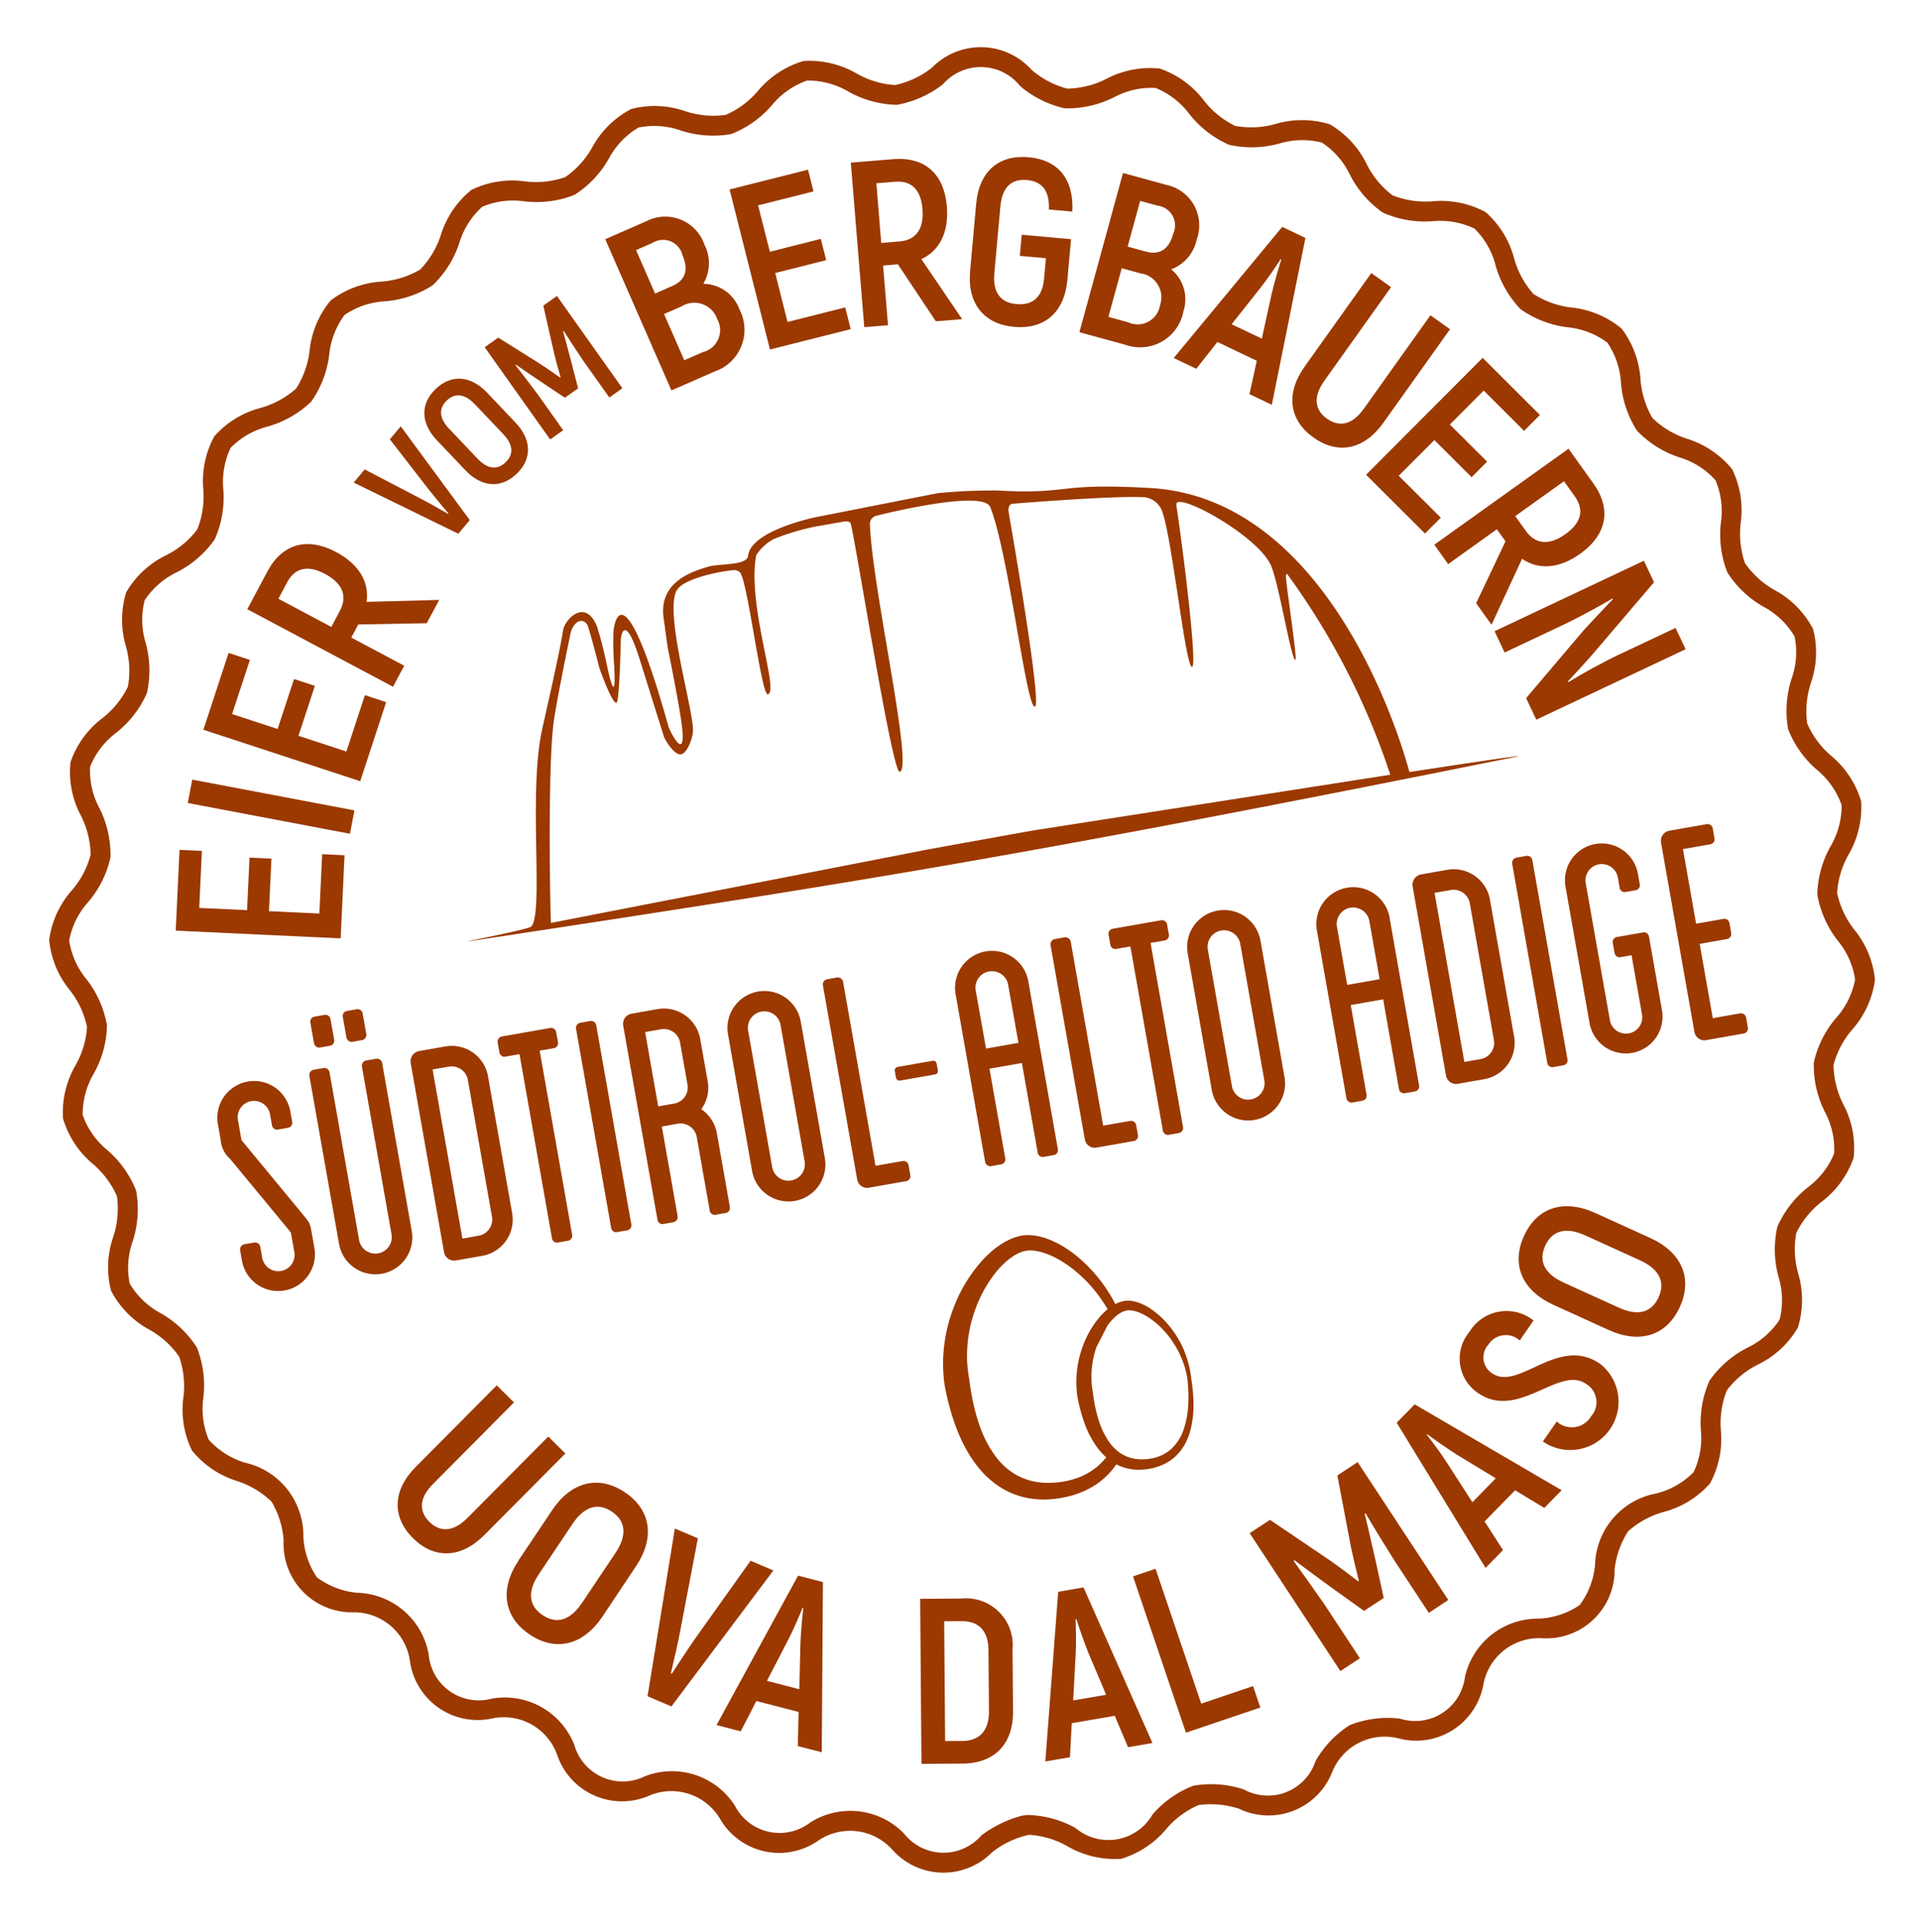 <svg xmlns="http://www.w3.org/2000/svg" width="156" height="157" viewBox="0 0 156 157">
  <g id="Group_1" data-name="Group 1" transform="translate(-218.479 -7.896)">
    <path id="Path_1" data-name="Path 1" d="M233.661,56.792l-.154-.87a1.325,1.325,0,1,0-2.609.46l.229,1.305c.055.306.055.306.154.42l4.831,5.85c.639.784.639.784.77,1.526l.225,1.279a2.988,2.988,0,0,1-5.885,1.038l-.152-.872a.425.425,0,0,1,.337-.48l.819-.144a.425.425,0,0,1,.48.337l.154.87a1.325,1.325,0,1,0,2.609-.46l-.225-1.279c-.049-.282-.049-.282-.148-.4l-4.831-5.85a2.3,2.3,0,0,1-.774-1.551l-.231-1.305a2.988,2.988,0,0,1,5.885-1.038l.154.872a.41.41,0,0,1-.339.48l-.817.144a.41.41,0,0,1-.482-.337" transform="translate(6.919 42.561)" fill="#9b3900"/>
    <path id="Path_2" data-name="Path 2" d="M235.925,52.607l-.3-1.689a.41.41,0,0,1,.336-.48l.793-.14a.411.411,0,0,1,.482.337l.3,1.689a.43.43,0,0,1-.339.482l-.791.14a.426.426,0,0,1-.48-.339m-2.637.466-.3-1.689a.41.41,0,0,1,.336-.482l.821-.144a.412.412,0,0,1,.48.337l.3,1.689a.425.425,0,0,1-.336.482l-.819.144a.424.424,0,0,1-.48-.337m5.53,1.583,2.406,13.663a3,3,0,0,1-5.909,1.042L232.907,55.7a.444.444,0,0,1,.337-.48l.821-.146a.43.43,0,0,1,.48.339l2.408,13.661a1.339,1.339,0,0,0,2.637-.464l-2.412-13.663a.426.426,0,0,1,.339-.48l.817-.144a.431.431,0,0,1,.485.337" transform="translate(10.706 39.61)" fill="#9b3900"/>
    <path id="Path_3" data-name="Path 3" d="M241.622,54.549a1.333,1.333,0,0,0-1.539-1.1l-1.33.233,2.422,13.74,1.33-.235a1.331,1.331,0,0,0,1.074-1.535Zm1.638-.288,1.958,11.1a2.988,2.988,0,0,1-2.424,3.46l-2.149.379a.838.838,0,0,1-.963-.675l-2.71-15.376a.854.854,0,0,1,.673-.963l2.149-.379a2.992,2.992,0,0,1,3.466,2.449" transform="translate(14.874 41.124)" fill="#9b3900"/>
    <path id="Path_4" data-name="Path 4" d="M245.213,51.389l.144.819a.41.41,0,0,1-.336.48l-1.151.2,2.639,14.966a.412.412,0,0,1-.337.482l-.819.144a.411.411,0,0,1-.482-.339l-2.639-14.966-1.151.2a.41.41,0,0,1-.48-.337l-.146-.819a.43.43,0,0,1,.339-.482l3.939-.693a.427.427,0,0,1,.482.337" transform="translate(18.457 40.385)" fill="#9b3900"/>
    <path id="Path_5" data-name="Path 5" d="M248.089,67.3a.412.412,0,0,1-.337.482l-.819.144a.411.411,0,0,1-.482-.339L243.6,51.421l0-.026a.425.425,0,0,1,.337-.48l.819-.146a.428.428,0,0,1,.48.339Z" transform="translate(21.685 40.093)" fill="#9b3900"/>
    <path id="Path_6" data-name="Path 6" d="M250.116,53.051a1.336,1.336,0,0,0-1.539-1.1l-1.305.231,1.064,6.037,1.305-.229a1.332,1.332,0,0,0,1.074-1.537Zm2.238,3.114a2.938,2.938,0,0,1-.521,2.281,3.01,3.01,0,0,1,1.275,1.993l1.05,5.96a.411.411,0,0,1-.336.482l-.819.144a.411.411,0,0,1-.482-.337l-1.05-5.962a1.338,1.338,0,0,0-1.541-1.1l-1.3.231,1.285,7.292a.425.425,0,0,1-.337.48l-.819.146a.411.411,0,0,1-.482-.339L245.49,51.65a.838.838,0,0,1,.675-.963l2.122-.375a3,3,0,0,1,3.466,2.449Z" transform="translate(23.623 39.584)" fill="#9b3900"/>
    <path id="Path_7" data-name="Path 7" d="M253.98,52.339a1.338,1.338,0,1,0-2.635.466l1.958,11.1a1.338,1.338,0,0,0,2.635-.464Zm1.638-.288,1.958,11.1a3,3,0,0,1-5.911,1.042l-1.956-11.1a3,3,0,1,1,5.909-1.042" transform="translate(27.921 38.856)" fill="#9b3900"/>
    <path id="Path_8" data-name="Path 8" d="M260.45,64.277l.144.819a.41.41,0,0,1-.337.48l-3.018.533a.819.819,0,0,1-.963-.675L253.491,49.65a.428.428,0,0,1,.339-.48l.819-.146a.449.449,0,0,1,.48.339l2.639,14.966,2.2-.387a.427.427,0,0,1,.482.337" transform="translate(31.848 38.303)" fill="#9b3900"/>
    <path id="Path_9" data-name="Path 9" d="M259.775,52.593l.1.555a.276.276,0,0,1-.229.326l-2.848.5a.291.291,0,0,1-.326-.229l-.1-.555a.288.288,0,0,1,.229-.326l2.848-.5a.278.278,0,0,1,.326.229" transform="translate(34.807 41.734)" fill="#9b3900"/>
    <path id="Path_10" data-name="Path 10" d="M263.1,50.73a1.338,1.338,0,1,0-2.635.466L261.3,55.9l2.635-.464Zm1.638-.288,2.4,13.636a.411.411,0,0,1-.337.482l-.819.144a.411.411,0,0,1-.482-.337l-1.285-7.294-2.635.466,1.285,7.292a.409.409,0,0,1-.337.48l-.819.146a.428.428,0,0,1-.48-.339l-2.4-13.636a3,3,0,1,1,5.909-1.042" transform="translate(37.293 37.204)" fill="#9b3900"/>
    <path id="Path_11" data-name="Path 11" d="M269.574,62.668l.144.819a.41.41,0,0,1-.336.48l-3.018.533a.822.822,0,0,1-.965-.675l-2.783-15.785a.428.428,0,0,1,.339-.48l.819-.146a.449.449,0,0,1,.48.339l2.639,14.966,2.2-.387a.427.427,0,0,1,.482.337" transform="translate(41.219 36.65)" fill="#9b3900"/>
    <path id="Path_12" data-name="Path 12" d="M269.7,47.071l.144.819a.41.41,0,0,1-.337.48l-1.151.2,2.639,14.966a.412.412,0,0,1-.336.482l-.819.144a.411.411,0,0,1-.482-.339l-2.639-14.966-1.151.2a.41.41,0,0,1-.48-.337l-.146-.819a.43.43,0,0,1,.339-.482l3.939-.693a.427.427,0,0,1,.482.337" transform="translate(43.605 35.95)" fill="#9b3900"/>
    <path id="Path_13" data-name="Path 13" d="M272.406,49.09a1.338,1.338,0,1,0-2.635.466l1.958,11.1a1.338,1.338,0,0,0,2.635-.464Zm1.638-.288L276,59.907a3,3,0,0,1-5.911,1.042l-1.956-11.1a3,3,0,1,1,5.909-1.042" transform="translate(46.846 35.519)" fill="#9b3900"/>
    <path id="Path_14" data-name="Path 14" d="M277.581,48.177a1.338,1.338,0,1,0-2.635.466l.831,4.707,2.635-.464Zm1.638-.288,2.4,13.636a.411.411,0,0,1-.336.482l-.819.144a.411.411,0,0,1-.482-.337L278.7,54.522l-2.635.466,1.285,7.292a.409.409,0,0,1-.336.48l-.819.146a.428.428,0,0,1-.48-.339l-2.4-13.636a3,3,0,1,1,5.909-1.042" transform="translate(52.162 34.581)" fill="#9b3900"/>
    <path id="Path_15" data-name="Path 15" d="M281.781,47.468a1.333,1.333,0,0,0-1.539-1.1l-1.33.233,2.422,13.74,1.33-.235a1.331,1.331,0,0,0,1.074-1.535Zm1.638-.288,1.958,11.1a2.988,2.988,0,0,1-2.424,3.46l-2.149.379a.838.838,0,0,1-.963-.675l-2.71-15.376a.854.854,0,0,1,.673-.963l2.149-.379a2.992,2.992,0,0,1,3.466,2.449" transform="translate(56.123 33.851)" fill="#9b3900"/>
    <path id="Path_16" data-name="Path 16" d="M285.611,60.685a.412.412,0,0,1-.339.482l-.817.144a.412.412,0,0,1-.484-.339L281.121,44.8l0-.026a.425.425,0,0,1,.335-.48l.819-.146a.427.427,0,0,1,.48.339Z" transform="translate(60.225 33.298)" fill="#9b3900"/>
    <path id="Path_17" data-name="Path 17" d="M287.677,47.267l-.154-.87a1.325,1.325,0,0,0-2.609.46l1.962,11.129a1.325,1.325,0,1,0,2.609-.46l-.843-4.784-.9.158a.41.41,0,0,1-.48-.337l-.144-.819a.411.411,0,0,1,.337-.482l2.124-.375a.41.41,0,0,1,.48.339l1.06,6.012a2.988,2.988,0,0,1-5.885,1.038l-1.962-11.131a2.988,2.988,0,0,1,5.885-1.038l.154.872a.41.41,0,0,1-.339.48l-.817.144a.41.41,0,0,1-.482-.337" transform="translate(62.4 32.778)" fill="#9b3900"/>
    <path id="Path_18" data-name="Path 18" d="M288.87,44.907l1.068,6.063,2.226-.391a.41.41,0,0,1,.482.337l.144.819a.425.425,0,0,1-.336.48l-2.226.393,1.064,6.039,2.226-.393a.428.428,0,0,1,.482.337l.144.819a.411.411,0,0,1-.336.482l-3.045.537a.82.82,0,0,1-.963-.675l-2.712-15.376a.84.84,0,0,1,.675-.965l3.045-.535a.427.427,0,0,1,.48.337l.144.819a.409.409,0,0,1-.337.48Z" transform="translate(66.349 31.989)" fill="#9b3900"/>
    <path id="Path_19" data-name="Path 19" d="M239.447,44.259l1.818.085-.316,6.756-13.4-.628.308-6.566,1.818.085-.217,4.632,3.886.182.2-4.267,1.78.083-.2,4.267,4.095.193Z" transform="translate(5.208 33.051)" fill="#9b3900"/>
    <rect id="Rectangle_1" data-name="Rectangle 1" width="1.935" height="13.412" transform="translate(233.738 73.15) rotate(-79.255)" fill="#9b3900"/>
    <path id="Path_20" data-name="Path 20" d="M241.779,39.444l1.729.568L241.4,46.437l-12.742-4.182,2.047-6.244,1.731.568-1.447,4.4,3.7,1.212,1.334-4.058,1.693.555-1.332,4.058,3.894,1.279Z" transform="translate(6.346 24.943)" fill="#9b3900"/>
    <path id="Path_21" data-name="Path 21" d="M237.245,38.382l.7-1.32c.639-1.2.193-2.242-1.212-2.988s-2.447-.5-3.077.685l-.71,1.334Zm2.191-.2-.568,1.068,4.3,2.285-.91,1.709-11.84-6.3,1.63-3.063c1.206-2.266,3.243-2.832,5.593-1.581,1.845.981,2.7,2.435,2.471,4.048l5.9-.16L245,38.08Z" transform="translate(8.153 20.459)" fill="#9b3900"/>
    <path id="Path_22" data-name="Path 22" d="M234.682,31.5l.892-1.068,4.6,2.4c.742.381,1.52.841,2.169,1.212l.032-.041c-.48-.572-1.064-1.265-1.579-1.918l-3.176-4.1.884-1.058,5.609,7.622-.926,1.109Z" transform="translate(12.534 15.611)" fill="#9b3900"/>
    <path id="Path_23" data-name="Path 23" d="M243.929,29.528l-2.315-2.437c-.795-.837-1.591-.951-2.276-.3s-.612,1.451.182,2.289l2.315,2.437c.8.837,1.583.961,2.276.3s.614-1.451-.182-2.289m-3.083,2.929L238.53,30.02c-1.32-1.391-1.362-2.96-.087-4.172s2.84-1.089,4.162.3l2.315,2.437c1.32,1.389,1.362,2.96.087,4.172s-2.842,1.089-4.162-.3" transform="translate(15.442 13.65)" fill="#9b3900"/>
    <path id="Path_24" data-name="Path 24" d="M245.8,21.7l5.317,7.5-1.06.752-2.074-2.923c-.586-.874-1.119-1.67-1.63-2.481l-.059.008c.211.752.44,1.62.669,2.487l.555,2.165-1.07.76-1.861-1.239c-.744-.5-1.488-1.005-2.126-1.453l-.028.051c.588.76,1.174,1.518,1.8,2.36l2.076,2.923-1.06.752-5.319-7.494,1.1-.782,3.422,2.145c.474.306,1.241.841,1.6,1.1l.043-.03c-.124-.428-.377-1.326-.509-1.877l-.894-3.937Z" transform="translate(17.93 10.246)" fill="#9b3900"/>
    <path id="Path_25" data-name="Path 25" d="M253.854,26.824a1.964,1.964,0,0,0-2.872-1.022l-1.439.63,1.644,3.756,1.508-.661a1.838,1.838,0,0,0,1.16-2.7m-6.586-5.587,1.545,3.529,1.4-.616c1.07-.468,1.346-1.32.823-2.514a1.617,1.617,0,0,0-2.42-.991Zm8.394,4.8a3.581,3.581,0,0,1-2.009,5.062l-3.511,1.537-5.378-12.286,3.335-1.46a3.362,3.362,0,0,1,4.725,1.905,3.3,3.3,0,0,1-.093,3.179,3.149,3.149,0,0,1,2.931,2.064" transform="translate(22.89 6.982)" fill="#9b3900"/>
    <path id="Path_26" data-name="Path 26" d="M259.143,27.833l.446,1.766-6.56,1.654-3.28-13.006,6.373-1.608.444,1.766-4.5,1.135.953,3.77,4.141-1.046.436,1.729-4.141,1.044,1,3.977Z" transform="translate(28.01 5.044)" fill="#9b3900"/>
    <path id="Path_27" data-name="Path 27" d="M257.078,23.037l1.49-.122c1.356-.109,1.991-1.046,1.863-2.631s-.9-2.329-2.238-2.222l-1.508.124Zm1.352,1.735-1.2.1.4,4.851-1.93.156L254.607,16.51l3.456-.282c2.56-.207,4.135,1.2,4.35,3.858.168,2.082-.594,3.584-2.076,4.263l3.318,4.881-2.139.174Z" transform="translate(33 4.602)" fill="#9b3900"/>
    <path id="Path_28" data-name="Path 28" d="M259.4,25.4l.491-5.439c.245-2.71,1.865-4.026,4.287-3.807,2.366.213,3.669,1.774,3.527,4.417L265.8,20.4c.063-1.553-.563-2.283-1.784-2.394s-2.011.531-2.157,2.153l-.489,5.418c-.148,1.624.553,2.4,1.792,2.51,1.279.116,2.106-.521,2.244-2.047l.152-1.68-2.118-.191.154-1.717,4.008.361-.306,3.4c-.274,2.611-1.914,3.943-4.318,3.726S259.16,28.109,259.4,25.4" transform="translate(37.9 4.521)" fill="#9b3900"/>
    <path id="Path_29" data-name="Path 29" d="M268.7,19.038l-1.018,3.716,1.48.405c1.127.308,1.877-.182,2.22-1.439a1.616,1.616,0,0,0-1.259-2.291Zm1.61,8.488a1.962,1.962,0,0,0-1.591-2.6l-1.516-.416-1.082,3.955,1.589.436a1.839,1.839,0,0,0,2.6-1.374m1.9.521a3.582,3.582,0,0,1-4.746,2.674l-3.7-1.012,3.541-12.937,3.511.963a3.359,3.359,0,0,1,2.477,4.452,3.3,3.3,0,0,1-2.072,2.412,3.148,3.148,0,0,1,.983,3.448" transform="translate(42.417 5.181)" fill="#9b3900"/>
    <path id="Path_30" data-name="Path 30" d="M274.71,28.014,275.5,24.4c.207-.878.57-2.128.787-2.81l-.051-.024c-.391.6-1.117,1.674-1.687,2.38l-2.295,2.9Zm-.411,1.8-3.2-1.526-1.717,2.175-1.833-.874,8.816-10.655,1.885.9-2.729,13.557-1.816-.866Z" transform="translate(46.294 7.4)" fill="#9b3900"/>
    <path id="Path_31" data-name="Path 31" d="M273.3,28.383l5.416-7.6,1.605,1.145-5.414,7.6c-.945,1.326-.782,2.384.2,3.085,1,.712,2.051.521,3-.8l5.414-7.6,1.591,1.135-5.414,7.6c-1.591,2.232-3.728,2.591-5.678,1.2s-2.309-3.527-.72-5.759" transform="translate(51.18 9.303)" fill="#9b3900"/>
    <path id="Path_32" data-name="Path 32" d="M281.333,37.169l-1.285,1.289-4.788-4.778,9.473-9.5,4.652,4.642L288.1,30.116l-3.282-3.276L282.068,29.6l3.025,3.016-1.257,1.263-3.024-3.018-2.9,2.9Z" transform="translate(54.212 12.795)" fill="#9b3900"/>
    <path id="Path_33" data-name="Path 33" d="M284.572,33.3l.87,1.214c.793,1.107,1.922,1.172,3.215.245s1.534-1.97.754-3.061l-.88-1.23Zm-.793,2.049-.7-.979-3.959,2.832-1.125-1.577,10.906-7.8,2.019,2.822c1.494,2.088,1.095,4.164-1.072,5.714-1.7,1.214-3.379,1.334-4.723.409l-2.481,5.358-1.249-1.747Z" transform="translate(57.021 16.536)" fill="#9b3900"/>
    <path id="Path_34" data-name="Path 34" d="M292.541,32.316l.823,1.749-4.869,5.71c-.643.748-1.555,1.729-2.145,2.368l.061.036c1.129-.7,2.9-1.666,3.973-2.173l4.731-2.232.817,1.731L283.8,45.231l-.827-1.749,4.668-5.508c.73-.791,1.757-1.889,2.4-2.552l-.059-.034c-1.158.693-2.935,1.638-4.079,2.177l-4.679,2.21-.817-1.733Z" transform="translate(59.504 21.147)" fill="#9b3900"/>
    <path id="Path_35" data-name="Path 35" d="M237.917,71.994l6.576-6.621,1.4,1.391-6.576,6.621c-1.149,1.155-1.158,2.226-.3,3.077s1.94.847,3.087-.308l6.576-6.621,1.387,1.376-6.576,6.621c-1.93,1.944-4.1,1.952-5.8.264s-1.707-3.856.225-5.8" transform="translate(14.347 55.1)" fill="#9b3900"/>
    <path id="Path_36" data-name="Path 36" d="M246.939,79.044l2.728-4.077c.937-1.4.843-2.57-.3-3.337-1.164-.778-2.264-.407-3.2.993L243.437,76.7c-.939,1.4-.859,2.56.3,3.337s2.262.407,3.2-.993m-5.159-3.452,2.728-4.077c1.555-2.325,3.777-2.889,5.911-1.462s2.459,3.7.9,6.023L248.6,80.152c-1.557,2.325-3.779,2.889-5.911,1.462s-2.459-3.7-.9-6.023" transform="translate(18.829 59.108)" fill="#9b3900"/>
    <path id="Path_37" data-name="Path 37" d="M248.681,71.112l1.869.795-1.417,7.435c-.219,1.2-.535,2.479-.778,3.541l.071.03c.6-.912,1.318-2.021,2.013-3.016l4.395-6.166,1.851.789L248.4,85.569l-1.94-.827Z" transform="translate(24.631 60.995)" fill="#9b3900"/>
    <path id="Path_38" data-name="Path 38" d="M255.953,82.232l.087-3.7c.034-.9.152-2.2.237-2.909l-.057-.014c-.27.663-.776,1.859-1.2,2.658l-1.7,3.282Zm-.061,1.845-3.432-.888-1.269,2.463-1.966-.509L255.848,73l2.021.523-.093,13.829-1.948-.5Z" transform="translate(27.472 62.936)" fill="#9b3900"/>
    <path id="Path_39" data-name="Path 39" d="M260.831,85.492c1.38-.014,2.159-.841,2.147-2.435l-.04-4.94c-.012-1.571-.784-2.37-2.183-2.36l-1.417.01.077,9.732Zm-3.444-11.549,3.335-.024a3.8,3.8,0,0,1,4.17,4.143l.041,5.021c.02,2.662-1.5,4.225-4.087,4.247l-3.353.026Z" transform="translate(35.855 63.878)" fill="#9b3900"/>
    <path id="Path_40" data-name="Path 40" d="M267.342,82.2,265.9,78.79c-.339-.837-.764-2.066-.979-2.749l-.057.01c.024.716.055,2.013,0,2.917l-.2,3.689Zm.7,1.707-3.493.6-.146,2.767-2,.345,1.044-13.79,2.058-.355,5.6,12.645-1.983.341Z" transform="translate(41.01 63.418)" fill="#9b3900"/>
    <path id="Path_41" data-name="Path 41" d="M275.672,82.261l.59,1.741-6.045,2.045-4.3-12.7,1.832-.62,3.71,10.963Z" transform="translate(44.619 62.65)" fill="#9b3900"/>
    <path id="Path_42" data-name="Path 42" d="M279.366,68.449l7.369,11.206L285.15,80.7l-2.872-4.37c-.811-1.3-1.547-2.491-2.252-3.7l-.085.01c.27,1.107.56,2.384.849,3.661l.7,3.189-1.6,1.052-2.652-1.9c-1.058-.772-2.114-1.545-3.024-2.23l-.043.075c.815,1.137,1.632,2.272,2.505,3.533l2.874,4.37-1.585,1.042-7.369-11.206,1.65-1.084,4.877,3.3c.677.472,1.768,1.291,2.281,1.689l.063-.043c-.16-.628-.48-1.952-.647-2.761l-1.1-5.789Z" transform="translate(49.419 58.26)" fill="#9b3900"/>
    <path id="Path_43" data-name="Path 43" d="M284.539,72.141l-3.162-1.92c-.762-.48-1.828-1.228-2.4-1.656l-.041.043c.438.564,1.222,1.6,1.7,2.368l2,3.11Zm1.569.973-2.481,2.532,1.5,2.329-1.421,1.449-7.219-11.8,1.462-1.492,11.94,6.979-1.409,1.437Z" transform="translate(55.473 55.885)" fill="#9b3900"/>
    <path id="Path_44" data-name="Path 44" d="M285.763,72.989l1.125-1.622a1.822,1.822,0,0,0,2.8-.436,1.724,1.724,0,0,0-.42-2.623c-2.187-1.518-5.514,3.006-8.788.734a3.372,3.372,0,0,1-.687-4.956,3.523,3.523,0,0,1,5.214-.928l-1.125,1.622a1.675,1.675,0,0,0-2.552.351,1.525,1.525,0,0,0,.308,2.313c2.155,1.5,5.368-3.13,8.784-.76a3.922,3.922,0,0,1-4.658,6.306" transform="translate(58.074 52.045)" fill="#9b3900"/>
    <path id="Path_45" data-name="Path 45" d="M291.246,62.591l-4.464-2.033c-1.534-.7-2.674-.416-3.245.839-.58,1.273-.037,2.3,1.5,3l4.464,2.031c1.535.7,2.666.436,3.245-.837.572-1.257.036-2.3-1.5-3m-2.572,5.65-4.464-2.033c-2.546-1.157-3.464-3.26-2.4-5.6s3.251-3.024,5.8-1.865l4.464,2.031c2.546,1.16,3.462,3.262,2.4,5.6s-3.251,3.026-5.8,1.867" transform="translate(60.493 47.726)" fill="#9b3900"/>
    <path id="Path_46" data-name="Path 46" d="M270.76,78.221a5.21,5.21,0,0,1-1.318.78,6.431,6.431,0,0,1-1.5.4,7.128,7.128,0,0,1-1.551.065,5.269,5.269,0,0,1-1.464-.318,4.921,4.921,0,0,1-1.281-.72,5.784,5.784,0,0,1-1.046-1.064,9.521,9.521,0,0,1-1.4-2.767,15.079,15.079,0,0,1-.424-1.545c-.115-.523-.213-1.056-.284-1.593-.022-.134-.034-.27-.057-.4l-.034-.2-.028-.191c-.043-.253-.065-.511-.089-.768a10.507,10.507,0,0,1,.006-1.557,10.949,10.949,0,0,1,.229-1.553,11.7,11.7,0,0,1,.452-1.514,10.569,10.569,0,0,1,1.52-2.761,7.127,7.127,0,0,1,1.064-1.115c.1-.077.195-.158.3-.227.051-.034.1-.073.152-.105l.156-.1c.051-.032.1-.057.156-.085s.105-.057.158-.077l.158-.069.158-.053a2.182,2.182,0,0,1,.645-.087,3.549,3.549,0,0,1,.714.1,6.041,6.041,0,0,1,1.437.572,8.928,8.928,0,0,1,1.336.894,11.247,11.247,0,0,1,1.2,1.111,11.887,11.887,0,0,1,1.555,2.1,5.428,5.428,0,0,0-.744.752,7.657,7.657,0,0,0-1.16,1.968,8.426,8.426,0,0,0-.637,3.365c.008.193.014.387.034.58l.014.146c0,.047.01.091.016.138.014.093.028.184.047.276a13.249,13.249,0,0,0,.6,2.163,7.581,7.581,0,0,0,1.117,2.015,4.986,4.986,0,0,0,.6.63,5.153,5.153,0,0,1-.8.817m.9-11.524a4.623,4.623,0,0,1,.649-.724,2.2,2.2,0,0,1,.76-.458,1.164,1.164,0,0,1,.4-.053,2.168,2.168,0,0,1,.444.069,3.861,3.861,0,0,1,.892.387,6.563,6.563,0,0,1,1.555,1.314,7.776,7.776,0,0,1,1.143,1.725,7.44,7.44,0,0,1,.641,1.983c.028.174.04.351.055.527l.03.527c.016.353.014.705,0,1.054a7.51,7.51,0,0,1-.357,2.037,3.865,3.865,0,0,1-1.046,1.66,3.3,3.3,0,0,1-1.741.776,3.994,3.994,0,0,1-.969.032,3.12,3.12,0,0,1-.908-.221,3.049,3.049,0,0,1-.784-.484,3.868,3.868,0,0,1-.634-.7,6.513,6.513,0,0,1-.849-1.774,12.006,12.006,0,0,1-.432-1.989c-.014-.085-.02-.17-.034-.253l-.022-.128-.018-.12c-.026-.162-.041-.324-.057-.489a6.943,6.943,0,0,1-.006-.985,7.406,7.406,0,0,1,.389-1.948m7.15.312a8.231,8.231,0,0,0-1.111-1.9,7.132,7.132,0,0,0-1.624-1.535,4.419,4.419,0,0,0-1.04-.521,2.927,2.927,0,0,0-.606-.132,2.042,2.042,0,0,0-.663.049,2.446,2.446,0,0,0-.568.219,12.56,12.56,0,0,0-1.5-2.274,12.351,12.351,0,0,0-1.226-1.277,10.014,10.014,0,0,0-1.429-1.08,7.284,7.284,0,0,0-1.676-.778,5.042,5.042,0,0,0-.961-.186,4.03,4.03,0,0,0-.519,0l-.132.01c-.043,0-.087.012-.13.02l-.132.022-.065.01-.063.016-.249.069c-.081.026-.16.055-.239.085s-.154.063-.229.1-.154.065-.223.105l-.215.116c-.073.039-.138.083-.207.126-.14.081-.266.174-.4.266-.067.045-.124.1-.187.144s-.126.1-.184.146l-.176.154-.087.077-.085.079c-.111.107-.225.213-.328.324l-.158.168c-.053.057-.1.114-.152.172a12.1,12.1,0,0,0-1.936,3.071,13.38,13.38,0,0,0-.62,1.713,12.758,12.758,0,0,0-.373,1.794,12.375,12.375,0,0,0-.113,1.841c.01.308.02.618.053.926l.02.231c.008.075.02.148.028.221.022.146.047.292.075.438.111.582.251,1.162.414,1.735a16.89,16.89,0,0,0,.576,1.707,12.9,12.9,0,0,0,.789,1.648,9.743,9.743,0,0,0,1.068,1.524,7.365,7.365,0,0,0,1.411,1.275,6.412,6.412,0,0,0,1.727.843,6.678,6.678,0,0,0,1.871.3,8.472,8.472,0,0,0,1.835-.18,7.533,7.533,0,0,0,1.751-.582,6.257,6.257,0,0,0,1.545-1.038,5.974,5.974,0,0,0,.916-1.058,3.629,3.629,0,0,0,.5.215,3.943,3.943,0,0,0,1.18.221,5.028,5.028,0,0,0,1.161-.105,4.432,4.432,0,0,0,1.1-.381,3.715,3.715,0,0,0,.955-.687,4.039,4.039,0,0,0,.689-.932,5,5,0,0,0,.42-1.054,7.973,7.973,0,0,0,.261-2.189c0-.363-.022-.726-.057-1.087-.008-.089-.02-.18-.03-.27s-.02-.18-.033-.27-.022-.178-.038-.268-.026-.178-.037-.268a7.776,7.776,0,0,0-.553-2.118" transform="translate(36.792 48.912)" fill="#9b3900"/>
    <path id="Path_47" data-name="Path 47" d="M301.574,155.435c.13-.02.261-.039.393-.049a8.381,8.381,0,0,1,3.9,1.06,4.136,4.136,0,0,0,6.254-1.1,8.362,8.362,0,0,1,3.3-2.333,8.478,8.478,0,0,1,4.1.288,4.072,4.072,0,0,0,5.842-2.289,8.369,8.369,0,0,1,2.793-2.935,8.471,8.471,0,0,1,4.062-.523,4.073,4.073,0,0,0,5.287-3.383,6.078,6.078,0,0,1,6.043-4.741,6.463,6.463,0,0,0,3.278-1.1,6.479,6.479,0,0,0,1.249-3.245,6.079,6.079,0,0,1,5-5.832,6.483,6.483,0,0,0,3.008-1.725,6.475,6.475,0,0,0,.592-3.418,8.43,8.43,0,0,1,.7-4.02,8.414,8.414,0,0,1,3.077-2.674,6.485,6.485,0,0,0,2.619-2.281,6.439,6.439,0,0,0-.083-3.46,8.458,8.458,0,0,1-.1-4.087,8.421,8.421,0,0,1,2.489-3.215,6.44,6.44,0,0,0,2.128-2.755,6.423,6.423,0,0,0-.756-3.367,8.455,8.455,0,0,1-.9-4,8.351,8.351,0,0,1,1.808-3.629,6.465,6.465,0,0,0,1.549-3.132,6.418,6.418,0,0,0-1.4-3.142,8.47,8.47,0,0,1-1.67-3.754,8.333,8.333,0,0,1,1.062-3.9,6.5,6.5,0,0,0,.91-3.381,6.491,6.491,0,0,0-2.013-2.87,8.333,8.333,0,0,1-2.333-3.3,8.477,8.477,0,0,1,.286-4.1,6.407,6.407,0,0,0,.241-3.43,6.5,6.5,0,0,0-2.526-2.412,8.377,8.377,0,0,1-2.939-2.791,8.446,8.446,0,0,1-.521-4.062,6.437,6.437,0,0,0-.44-3.424,6.4,6.4,0,0,0-2.943-1.863,8.373,8.373,0,0,1-3.438-2.171,8.406,8.406,0,0,1-1.3-3.872,6.433,6.433,0,0,0-1.107-3.28,6.454,6.454,0,0,0-3.241-1.247,8.411,8.411,0,0,1-3.8-1.462A8.413,8.413,0,0,1,340,29.474a6.458,6.458,0,0,0-1.725-3.006,6.49,6.49,0,0,0-3.416-.594,8.393,8.393,0,0,1-4.024-.7,8.388,8.388,0,0,1-2.672-3.075,6.452,6.452,0,0,0-2.283-2.617,6.447,6.447,0,0,0-3.458.079,8.436,8.436,0,0,1-4.087.1,8.4,8.4,0,0,1-3.215-2.493,6.466,6.466,0,0,0-2.757-2.126,6.427,6.427,0,0,0-3.367.758,8.482,8.482,0,0,1-4,.9,8.373,8.373,0,0,1-3.629-1.808,4.08,4.08,0,0,0-6.274-.148,8.507,8.507,0,0,1-3.754,1.672,8.384,8.384,0,0,1-3.9-1.062,6.515,6.515,0,0,0-3.385-.912,6.494,6.494,0,0,0-2.868,2.015,8.346,8.346,0,0,1-3.3,2.333,8.468,8.468,0,0,1-4.1-.29,6.453,6.453,0,0,0-3.432-.239A6.474,6.474,0,0,0,267.94,20.8a8.374,8.374,0,0,1-2.793,2.937,8.446,8.446,0,0,1-4.062.521,6.442,6.442,0,0,0-3.424.44,6.481,6.481,0,0,0-1.863,2.943,8.408,8.408,0,0,1-2.167,3.44,8.4,8.4,0,0,1-3.874,1.3,6.445,6.445,0,0,0-3.28,1.107,6.47,6.47,0,0,0-1.249,3.243,8.386,8.386,0,0,1-1.46,3.8,8.394,8.394,0,0,1-3.541,2.027,6.449,6.449,0,0,0-3.006,1.727,6.446,6.446,0,0,0-.594,3.416,8.414,8.414,0,0,1-.7,4.022,8.409,8.409,0,0,1-3.077,2.672,6.5,6.5,0,0,0-2.619,2.281,6.459,6.459,0,0,0,.083,3.46,8.417,8.417,0,0,1,.1,4.089,8.416,8.416,0,0,1-2.489,3.213A6.48,6.48,0,0,0,225.8,70.2a6.422,6.422,0,0,0,.756,3.367,8.45,8.45,0,0,1,.9,4,8.356,8.356,0,0,1-1.808,3.627A6.473,6.473,0,0,0,224.1,84.32a6.416,6.416,0,0,0,1.4,3.144,8.428,8.428,0,0,1,1.67,3.754,8.339,8.339,0,0,1-1.06,3.9,6.491,6.491,0,0,0-.912,3.385,6.487,6.487,0,0,0,2.015,2.868,8.356,8.356,0,0,1,2.331,3.3,8.475,8.475,0,0,1-.286,4.1,6.408,6.408,0,0,0-.241,3.43,6.5,6.5,0,0,0,2.526,2.414,8.359,8.359,0,0,1,2.939,2.791,8.447,8.447,0,0,1,.521,4.064,6.446,6.446,0,0,0,.44,3.424,6.452,6.452,0,0,0,2.943,1.861,6.082,6.082,0,0,1,4.741,6.041,6.46,6.46,0,0,0,1.107,3.282,6.473,6.473,0,0,0,3.241,1.249,6.073,6.073,0,0,1,5.834,5,4.08,4.08,0,0,0,5.143,3.6,6.077,6.077,0,0,1,6.694,3.77,4.078,4.078,0,0,0,5.741,2.538,6.072,6.072,0,0,1,7.3,2.39,4.078,4.078,0,0,0,6.124,1.37,6.083,6.083,0,0,1,7.626.906,4.072,4.072,0,0,0,6.272.15,9.549,9.549,0,0,1,3.361-1.624m7.962,3.521a7.644,7.644,0,0,1-4.334-1.028,7.156,7.156,0,0,0-3.11-.922,7.305,7.305,0,0,0-2.994,1.411,5.553,5.553,0,0,1-8.1-.186,4.6,4.6,0,0,0-6.081-.72,5.549,5.549,0,0,1-7.91-1.77,4.6,4.6,0,0,0-5.822-1.9,5.554,5.554,0,0,1-7.413-3.276,4.6,4.6,0,0,0-5.339-3.008,5.551,5.551,0,0,1-6.639-4.646,4.594,4.594,0,0,0-4.652-3.987,5.554,5.554,0,0,1-5.611-5.846,7.229,7.229,0,0,0-.979-3.14,7.186,7.186,0,0,0-2.8-1.68,7.632,7.632,0,0,1-3.671-2.481,7.578,7.578,0,0,1-.693-4.348,7.305,7.305,0,0,0-.347-3.278,7.183,7.183,0,0,0-2.412-2.189,7.614,7.614,0,0,1-3.12-3.162,7.567,7.567,0,0,1,.174-4.385,7.286,7.286,0,0,0,.3-3.3,7.226,7.226,0,0,0-1.932-2.609,7.611,7.611,0,0,1-2.449-3.718,7.656,7.656,0,0,1,1.028-4.334,7.161,7.161,0,0,0,.924-3.108,7.3,7.3,0,0,0-1.413-3,7.547,7.547,0,0,1-1.662-4.062,7.62,7.62,0,0,1,1.849-4.038,7.2,7.2,0,0,0,1.518-2.883,7.279,7.279,0,0,0-.8-3.2,7.564,7.564,0,0,1-.835-4.32,7.591,7.591,0,0,1,2.6-3.588,7.292,7.292,0,0,0,2.06-2.538,7.264,7.264,0,0,0-.156-3.286,7.608,7.608,0,0,1,.028-4.411,7.624,7.624,0,0,1,3.247-3,7.21,7.21,0,0,0,2.52-2.092A7.228,7.228,0,0,0,235,47.681a7.592,7.592,0,0,1,.888-4.324,7.575,7.575,0,0,1,3.76-2.313,7.3,7.3,0,0,0,2.885-1.567,7.234,7.234,0,0,0,1.1-3.085,7.608,7.608,0,0,1,1.713-4.079,7.6,7.6,0,0,1,4.133-1.535,7.247,7.247,0,0,0,3.14-.979,7.232,7.232,0,0,0,1.678-2.8,7.608,7.608,0,0,1,2.483-3.671,7.55,7.55,0,0,1,4.344-.693,7.263,7.263,0,0,0,3.282-.347,7.231,7.231,0,0,0,2.187-2.41,7.618,7.618,0,0,1,3.164-3.12,7.543,7.543,0,0,1,4.383.17,7.292,7.292,0,0,0,3.3.306,7.188,7.188,0,0,0,2.607-1.932,7.643,7.643,0,0,1,3.72-2.449,7.646,7.646,0,0,1,4.334,1.03,7.184,7.184,0,0,0,3.11.922,7.285,7.285,0,0,0,2.994-1.413,5.551,5.551,0,0,1,8.1.189,7.249,7.249,0,0,0,2.881,1.516,7.246,7.246,0,0,0,3.2-.8,7.6,7.6,0,0,1,4.322-.831,7.6,7.6,0,0,1,3.588,2.6,7.209,7.209,0,0,0,2.536,2.058,7.231,7.231,0,0,0,3.286-.154,7.6,7.6,0,0,1,4.409.03,7.611,7.611,0,0,1,3,3.245,7.3,7.3,0,0,0,2.092,2.522,7.262,7.262,0,0,0,3.247.487,7.581,7.581,0,0,1,4.326.886,7.592,7.592,0,0,1,2.313,3.762,7.239,7.239,0,0,0,1.567,2.883,7.251,7.251,0,0,0,3.085,1.1,7.6,7.6,0,0,1,4.076,1.713,7.586,7.586,0,0,1,1.535,4.133,7.284,7.284,0,0,0,.979,3.142,7.221,7.221,0,0,0,2.8,1.676,7.633,7.633,0,0,1,3.671,2.481,7.58,7.58,0,0,1,.693,4.348,7.316,7.316,0,0,0,.347,3.28,7.2,7.2,0,0,0,2.412,2.189,7.615,7.615,0,0,1,3.12,3.162,7.562,7.562,0,0,1-.174,4.383,7.288,7.288,0,0,0-.3,3.3,7.192,7.192,0,0,0,1.932,2.609,7.629,7.629,0,0,1,2.449,3.718,7.653,7.653,0,0,1-1.028,4.334,7.2,7.2,0,0,0-.924,3.11,7.293,7.293,0,0,0,1.413,3,7.547,7.547,0,0,1,1.662,4.06,7.626,7.626,0,0,1-1.849,4.04,7.229,7.229,0,0,0-1.518,2.881,7.3,7.3,0,0,0,.8,3.2,7.564,7.564,0,0,1,.835,4.322,7.626,7.626,0,0,1-2.6,3.588,7.205,7.205,0,0,0-2.06,2.536,7.224,7.224,0,0,0,.154,3.284,7.608,7.608,0,0,1-.028,4.411,7.605,7.605,0,0,1-3.247,3,7.185,7.185,0,0,0-2.52,2.092,7.224,7.224,0,0,0-.487,3.245,7.605,7.605,0,0,1-.888,4.328,7.6,7.6,0,0,1-3.76,2.311,7.25,7.25,0,0,0-2.885,1.569,7.205,7.205,0,0,0-1.1,3.081,5.554,5.554,0,0,1-5.846,5.615A4.594,4.594,0,0,0,339,144.811a5.556,5.556,0,0,1-6.827,4.366,4.594,4.594,0,0,0-5.469,2.757,5.553,5.553,0,0,1-7.547,2.947,7.288,7.288,0,0,0-3.3-.3,7.163,7.163,0,0,0-2.607,1.932,7.654,7.654,0,0,1-3.72,2.447" transform="translate(0)" fill="#9b3900"/>
    <path id="Path_48" data-name="Path 48" d="M282.336,29.666a44.725,44.725,0,0,0-4.875.209c-.132.016-9.941,1.954-9.941,1.954m56.8,19.491c2.124-.428-8.581,1.222-8.581,1.222s-5.587-22.205-21.068-23.083c-7.77-.44-6.363.535-12.333.207-.939-.051-4.648.168-4.875.209-.13.024-9.941,1.954-9.941,1.954-.278.055-5.289,1.117-5.516,3.148-.089.8-2.311.614-3.187.864-1.792.511-4.143,1.476-3.651,4.364.051.294.264,1.993.32,2.266,0,0,1.005,4.938,1.168,6.531.282,2.779-1.022.18-1.117-.162-3.32-11.867-4.328-9.266-4.476-7.65a26.741,26.741,0,0,0,.077,2.889c.164,3.448-.539.061-.572-.069a33.116,33.116,0,0,0-.831-3.288c-.939-2.343-2.615-.618-2.763.312-.332,2.11-1.457,6.882-1.743,8.258-1.109,5.35.282,15.469-.967,15.872s-6.006,1.291-4.79,1.107c31.881-4.843,45.312-6.99,84.845-14.952M256.239,37.734c.464-.774,2.783-1.413,4.614-1.605a.711.711,0,0,1,.462.154c.62.393,1.758,10.012,2.287,9.935.987-.14-1.695-7.21-.933-11.3a3.908,3.908,0,0,1,1.4-1.3,19.068,19.068,0,0,1,3.341-1.012l2.147-.379c.264-.047.618-.126.766.075.245.33,3.369,20.312,4,20.216,1.162-.174-2.226-14.909-2.414-20.052a.683.683,0,0,1,.458-.736s8.713-2.234,9.319-.716c1.5,3.766,2.943,16.46,3.631,16.215.6-.213-2.135-15.777-2.135-15.777-.067-.377.041-.667.282-.709h0c.162-.016,8.37-.689,10.817-.529a1.8,1.8,0,0,1,1.247.864c.837,1.431,1.995,13.036,2.558,12.913.418-.093-.641-8.842-1.283-13.15-.185-1.228,6.426,2.351,7.64,4.808.681,1.38,1.693,7.869,2.035,7.77.16-.047-.6-4.979-.764-6.625-.01-.093,0-.482.109-.326a59.039,59.039,0,0,1,8.366,16.292l-29.008,4.527c-.069.008-8.532,1.537-8.6,1.553L246,64.8c-.051.176-.306-12.412.207-16.268.237-1.8,1.348-7.137,1.348-7.137.193-1.048,1-1.512,1.409-.78.083.146.813,2.818.9,3.254.055.272,1.089,3.112,1.447,3.047.255-.045.355-5.106.355-5.106,0-.29.3-2.278,1.484,1.413l2.013,6.418c.079.27.928,1.691,1.478,1.437.491-.225.87-1.34.89-1.855.067-1.725-2.382-9.684-1.3-11.49" transform="translate(17.253 18.093)" fill="#9b3900"/>
  </g>
</svg>
